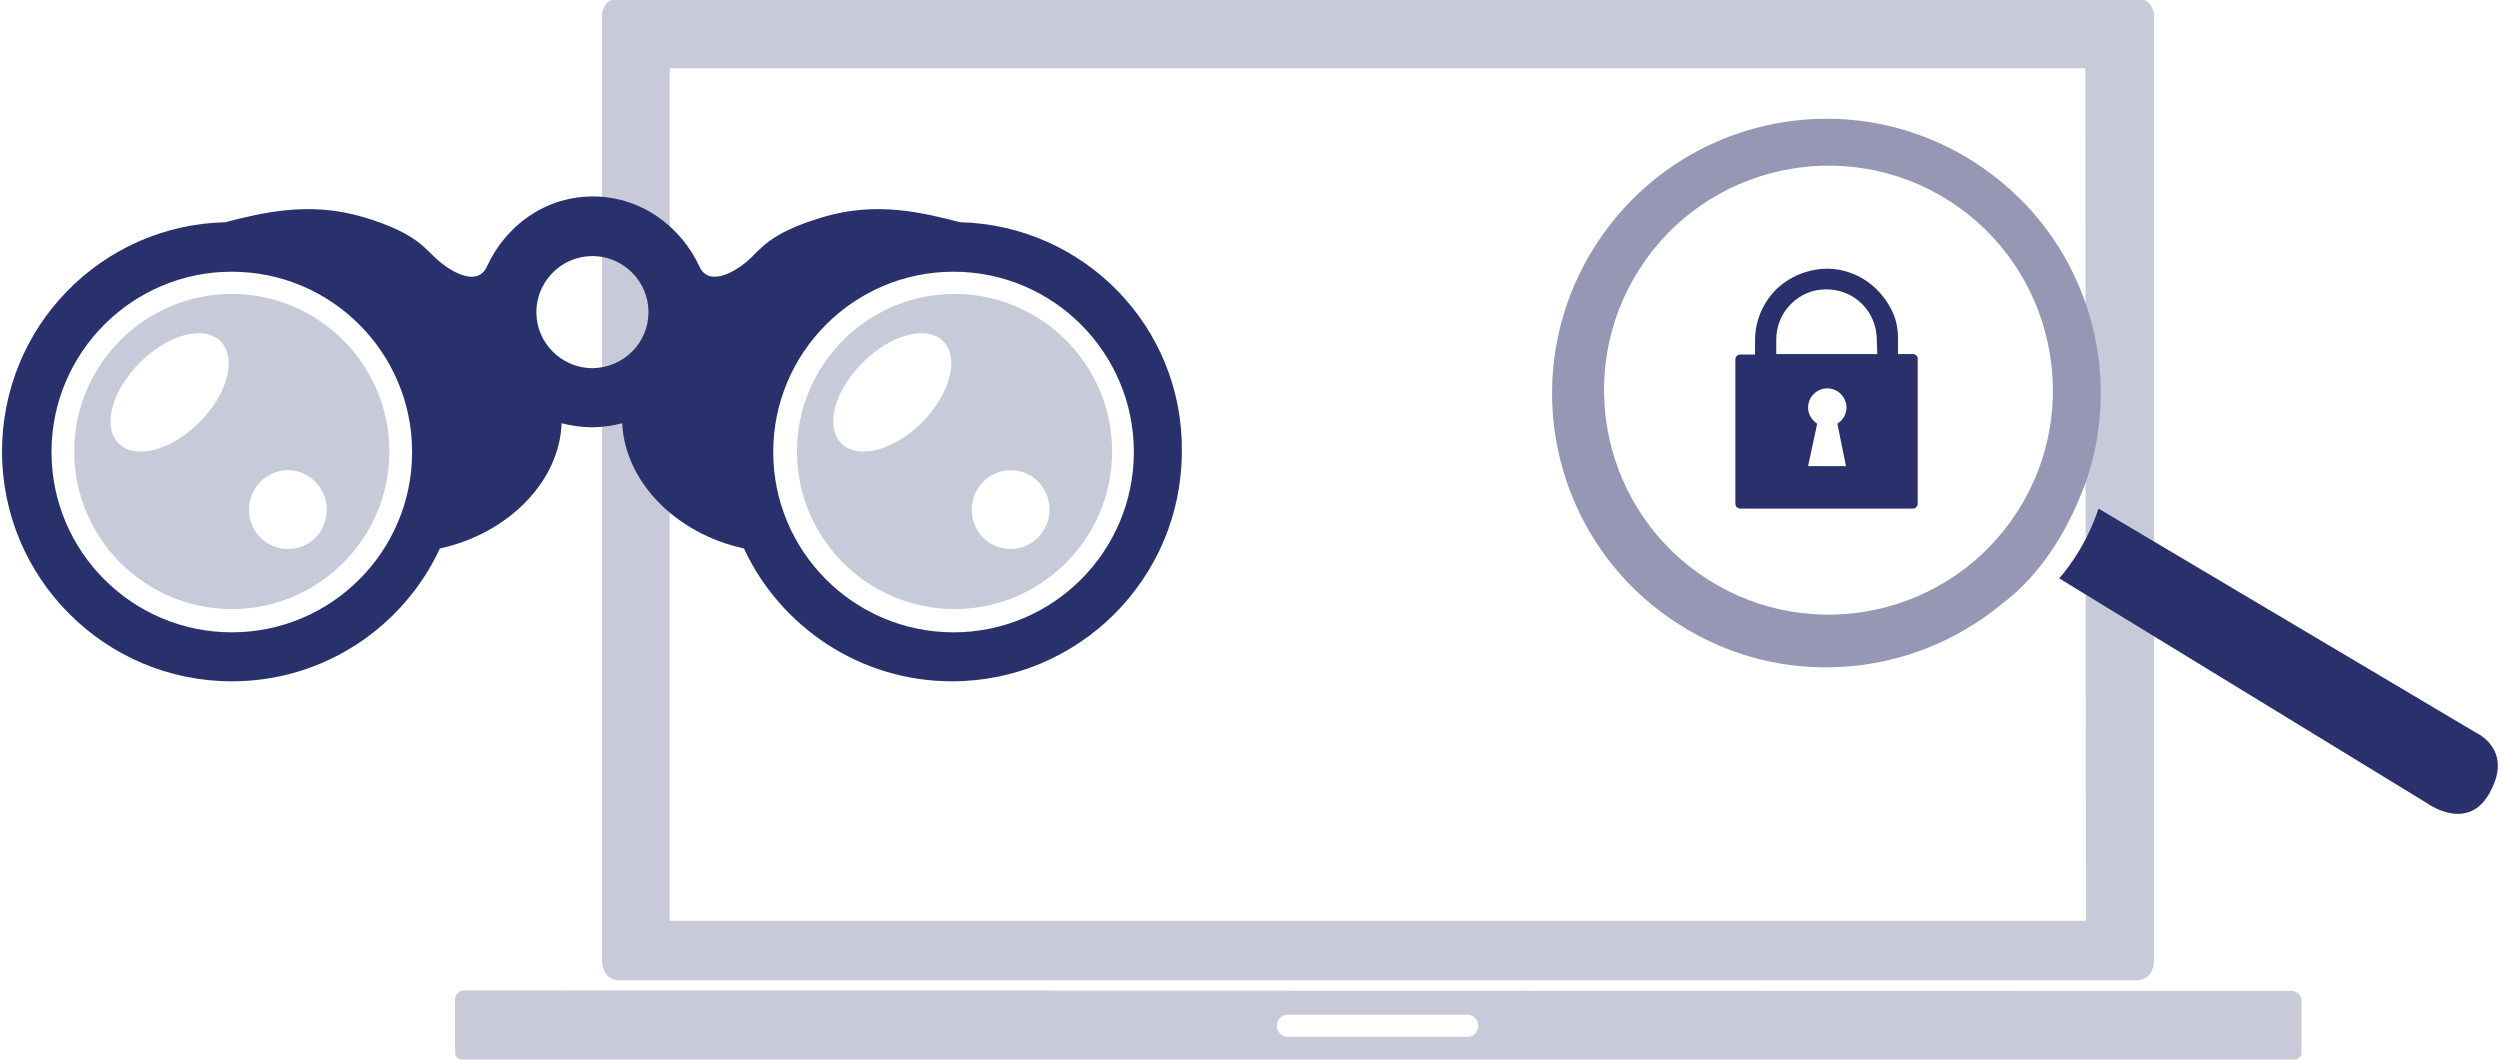 <?xml version="1.0" encoding="utf-8"?>
<!-- Generator: Adobe Illustrator 22.0.1, SVG Export Plug-In . SVG Version: 6.00 Build 0)  -->
<svg version="1.1" id="Layer_1" xmlns="http://www.w3.org/2000/svg" xmlns:xlink="http://www.w3.org/1999/xlink" x="0px" y="0px"
	 width="495px" height="210px" viewBox="0 0 495 210" style="enable-background:new 0 0 495 210;" xml:space="preserve">
<style type="text/css">
	.st0{fill:#C8CADA;}
	.st1{fill:#29306C;}
	.st2{fill:#C9CBDA;}
	.st3{fill:#9597B5;}
	.st4{fill:#C7CAD8;}
	.st5{fill:#28316B;}
</style>
<g>
	<g>
		<path class="st0" d="M119.2,190.3c0,0,0,3.8,3.5,3.8H423c3.5,0,3.5-3.8,3.5-3.8V2.9c0-0.5-0.2-1-0.5-1.6l0,0
			c-0.5-0.8-1.2-1.4-2-1.4h-0.8H122.5h-0.8c-0.8,0-1.6,0.6-2,1.4l0,0c-0.3,0.5-0.5,1-0.5,1.6L119.2,190.3z M413,182.3H132.6V13.5
			h280.3L413,182.3z"/>
		<path class="st0" d="M453.8,196.2L453.8,196.2l-361.9-0.1c-1,0-1.8,0.9-1.8,1.8v10.5c0,0.8,0.6,1.4,1.4,1.4h362.8
			c0.8,0,1.4-0.6,1.4-1.4v-10.5C455.6,197,454.7,196.2,453.8,196.2z M290.6,205.3H255c-1.2,0-2.2-1-2.2-2.2s1-2.2,2.2-2.2h35.5
			c1.2,0,2.2,1,2.2,2.2S291.8,205.3,290.6,205.3z"/>
	</g>
	<g>
		<g id="CSOC_x5F_Icon">
			<path class="st1" d="M378.7,70.1h-2.9v-3.4c0-1.5-0.3-3-0.8-4.3c-2.4-5.7-7.5-9.1-13.1-9.2c-6.6,0-10.4,4.3-10.4,4.3
				c-2.6,2.7-4,6.2-4,9.9v2.8h-2.9c-0.6,0-1,0.4-1,1v28.5c0,0.6,0.4,1,1,1h34.1c0.6,0,1-0.4,1-1V71.1
				C379.8,70.6,379.3,70.1,378.7,70.1z M365.5,92.3H358l1.8-8.4c-1-0.7-1.8-1.8-1.8-3.2c0-2.1,1.7-3.8,3.8-3.8s3.8,1.7,3.8,3.8
				c0,1.3-0.7,2.5-1.8,3.2L365.5,92.3z M371.7,70.1h-20v-2.8c0-2.7,1-5.2,2.9-7.1c1.9-1.9,4.3-2.9,6.9-2.9c0.1,0,0.1,0,0.1,0
				c0,0,0,0,0,0c2.7,0,5.2,1,7.1,2.9c1.9,1.9,2.9,4.4,2.9,7.1L371.7,70.1z"/>
		</g>
		<g id="Malware_x5F_Computer_x5F_Icon">
			<g>
				<path class="st2" d="M290,164.4"/>
				<g>
					<path class="st1" d="M415.5,100.7l74.8,44.4c0,0,7.2,3.2,2.9,11.4c-4.3,8.7-12.7,2.5-12.7,2.5l-72.8-44.5
						C407.8,114.5,412.9,108.8,415.5,100.7z"/>
				</g>
				<g>
					<g>
						<path class="st3" d="M414.2,91.5c5.8-22.2-3-46.4-23.3-59.4c-25.3-16.2-58.8-8.8-75,16.5s-8.8,58.9,16.5,75
							c20.3,13,46,10.7,63.7-3.8C409.9,109.6,414.2,91.5,414.2,91.5z M399.5,101.2c-13.2,20.7-40.8,26.7-61.4,13.5
							c-20.7-13.2-26.7-40.8-13.5-61.4c13.2-20.7,40.8-26.7,61.4-13.5C406.6,53,412.7,80.6,399.5,101.2z"/>
					</g>
				</g>
			</g>
		</g>
	</g>
	<g>
		<path class="st4" d="M189,58.2c-17.2,0-31.2,14-31.2,31.2s14,31.2,31.2,31.2s31.2-14,31.2-31.2S206.2,58.2,189,58.2z M182.6,83.6
			c-5.6,5.6-12.7,7.5-16,4.2c-3.3-3.3-1.4-10.4,4.2-16s12.7-7.5,16-4.2C190,70.9,188.1,78,182.6,83.6z M200.1,108.7
			c-4.3,0-7.7-3.5-7.7-7.8c0-4.3,3.5-7.8,7.7-7.8c4.3,0,7.7,3.5,7.7,7.8C207.8,105.3,204.3,108.7,200.1,108.7z"/>
		<path class="st5" d="M190.1,44c-7.4-1.9-16.5-4.2-27.2-1c-10.7,3.2-12.2,6.3-14.8,8.6c-2.9,2.5-7.8,5.1-9.6,1.2
			c-3.7-8-11.6-13.9-21.1-13.9s-17.3,5.8-21,13.9c-1.8,3.9-6.7,1.3-9.6-1.2c-2.6-2.2-4.1-5.4-14.8-8.6S52,42.1,44.6,44
			C20,44.6,0.4,64.7,0.4,89.4c0,25.1,20.4,45.5,45.5,45.5c18.3,0,34-10.8,41.2-26.3c13.7-3,23.7-13.4,24.1-24.8c1.9,0.5,4,0.8,6,0.8
			c2.1,0,4.1-0.3,6-0.8c0.5,11.4,10.4,21.8,24.1,24.8c7.2,15.5,23,26.3,41.2,26.3c25.1,0,45.5-20.4,45.5-45.5
			C234.3,64.7,214.6,44.6,190.1,44z M45.9,125.2c-19.7,0-35.7-16-35.7-35.7s16-35.7,35.7-35.7s35.7,16,35.7,35.7
			S65.6,125.2,45.9,125.2z M117.3,72.9c-6.1,0-11.1-5-11.1-11.1s5-11.1,11.1-11.1c6.1,0,11.1,5,11.1,11.1S123.5,72.8,117.3,72.9z
			 M188.8,125.2c-19.7,0-35.7-16-35.7-35.7s16-35.7,35.7-35.7s35.7,16,35.7,35.7S208.5,125.2,188.8,125.2z"/>
		<path class="st4" d="M45.9,58.2c-17.2,0-31.2,14-31.2,31.2s14,31.2,31.2,31.2s31.2-14,31.2-31.2C77.1,72.2,63.1,58.2,45.9,58.2z
			 M39.5,83.6c-5.6,5.6-12.7,7.5-16,4.2s-1.4-10.4,4.2-16s12.7-7.5,16-4.2C46.9,70.9,45.1,78,39.5,83.6z M57,108.7
			c-4.3,0-7.7-3.5-7.7-7.8c0-4.3,3.5-7.8,7.7-7.8s7.7,3.5,7.7,7.8C64.7,105.3,61.3,108.7,57,108.7z"/>
	</g>
</g>
</svg>
